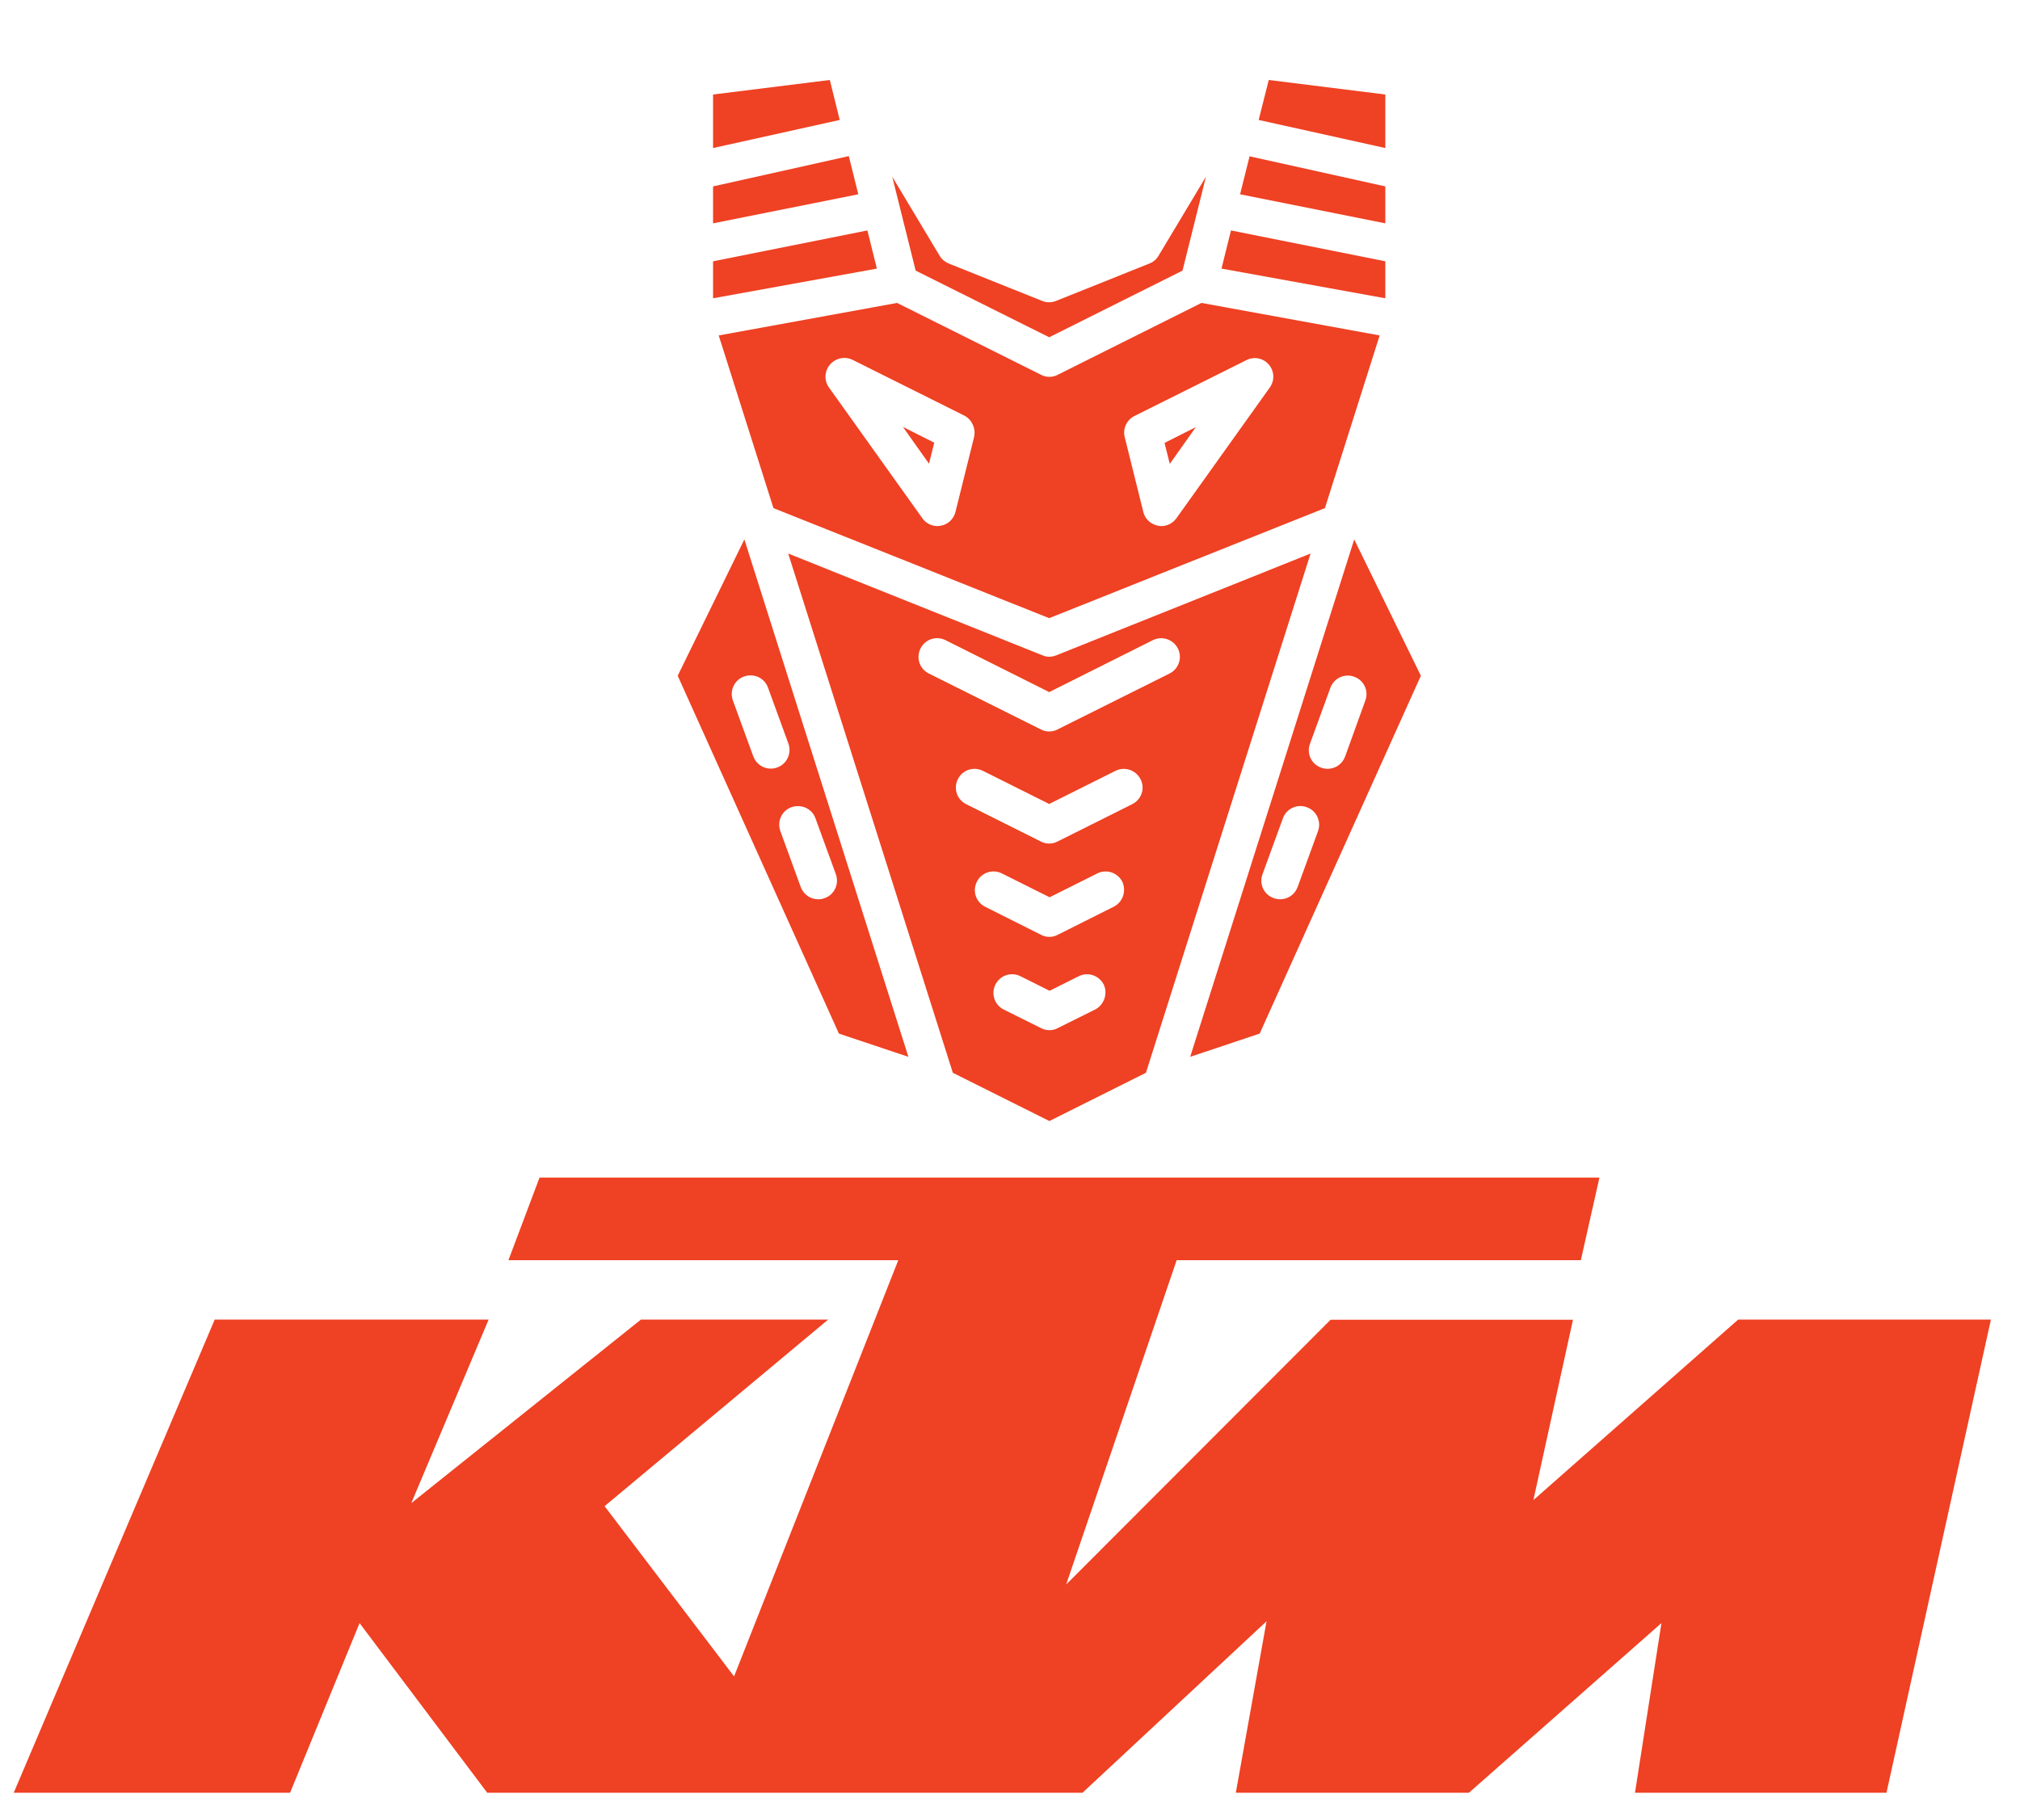 <?xml version="1.0" encoding="utf-8"?>
<!-- Generator: Adobe Illustrator 25.1.0, SVG Export Plug-In . SVG Version: 6.00 Build 0)  -->
<svg version="1.1" id="Layer_1" xmlns="http://www.w3.org/2000/svg" xmlns:xlink="http://www.w3.org/1999/xlink" x="0px" y="0px"
	 viewBox="0 0 100 90.13" style="enable-background:new 0 0 100 90.13;" xml:space="preserve">
<style type="text/css">
	.st0{fill:#EF4123;}
	.st1{display:none;}
	.st2{display:inline;fill-rule:evenodd;clip-rule:evenodd;fill:#104E9A;}
	.st3{display:inline;fill-rule:evenodd;clip-rule:evenodd;fill:#0F4D9A;}
	.st4{display:inline;}
	.st5{fill:#EA2B2D;}
	.st6{display:inline;fill:#EA2B2D;}
	.st7{display:inline;fill:#EA292F;}
	.st8{display:inline;fill:#EF4023;}
</style>
<path class="st0" d="M0.68,88.77h13.68l3.44-8.4l6.32,8.4h29.47l9.11-8.49l-1.52,8.49h11.54l9.53-8.4l-1.31,8.4h12.45l5.17-23.43
	H86.05l-10.14,8.94l1.96-8.93h-12L52.78,78.46l5.47-16.06h20.01l0.92-4.09H26.71l-1.54,4.09h19.3l-8.13,20.61l-6.41-8.43L41,65.34
	h-9.27l-11.37,9.09l3.83-9.09H10.63L0.68,88.77z"/>
<g class="st1">
	<polygon class="st2" points="89.36,68.66 15.22,68.66 15.22,66.69 89.36,66.69 89.36,68.66 	"/>
	<polygon class="st2" points="70.2,71.99 70.2,69.48 62.39,69.48 62.39,79.71 70.2,79.71 70.2,77.14 65.44,77.14 65.44,75.23 
		70.2,75.23 70.2,72.66 65.44,72.66 65.44,71.99 70.2,71.99 	"/>
	<path class="st2" d="M45.78,72.66v-0.67h2.88v0.67H45.78L45.78,72.66z M42.73,69.48v10.23h3.05v-4.48h2.88v4.48h3.05V69.48H42.73
		L42.73,69.48z"/>
	<polygon class="st2" points="20.8,69.48 20.8,72.66 18.47,72.66 18.47,69.48 15.22,69.48 15.22,88.92 18.47,85.5 18.47,75.23 
		20.8,75.23 20.8,83 21.62,82.12 23.85,79.73 23.85,69.48 20.8,69.48 	"/>
	<path class="st2" d="M41.91,71.99v-2.5h-8.36v5.75h5.31v1.5c0,0.22-0.18,0.4-0.43,0.4h-4.87v2.57h7.41c0.51,0,0.92-0.38,0.94-0.86
		l0,0v-6.19H36.6v-0.67H41.91L41.91,71.99z"/>
	<path class="st2" d="M89.36,71.99v-2.5h-8.53l0,7.42c0,1.51,1.02,2.64,1.02,2.64l7.52,9.37V72.66H86.1v7.46l-1.82-2.41
		c0,0-0.42-0.47-0.42-1.12c0-0.01,0-4.61,0-4.61H89.36L89.36,71.99z"/>
	<path class="st2" d="M76.95,71.99v0.04l-0.01,0.27c0,0.19-0.18,0.35-0.43,0.36h-2.44v-0.67H76.95L76.95,71.99z M81.09,79.71
		l-3.35-4.48h1.41v0c0.48,0,0.85-0.43,0.85-0.89v-4.85h-8.98v10.23h3.05v-4.24l3.13,4.24H81.09L81.09,79.71z"/>
	<path class="st2" d="M55.58,75.23h2.93v1.52l0-0.01c-0.01,0.2-0.13,0.36-0.35,0.39h-2.58V75.23L55.58,75.23z M58.52,71.99
		l-0.62,0.67h-2.32v-0.67H58.52L58.52,71.99z M61.57,74.65c0-0.49-0.42-0.89-0.95-0.89h-0.11l1.06-1.14v-3.13h-9.04v10.23l8.1,0
		c0.51,0,0.93-0.38,0.94-0.86h0L61.57,74.65L61.57,74.65z"/>
	<path class="st2" d="M29.69,69.48l0,7.24c0,0.23-0.18,0.42-0.44,0.42h-1.08c-0.26,0-0.44-0.19-0.44-0.42v-7.24h-3.05v9.33
		c0,0.49,0.42,0.89,0.95,0.89h6.17c0.52,0,0.95-0.4,0.95-0.89v-9.33H29.69L29.69,69.48z"/>
</g>
<g class="st1">
	<path class="st3" d="M33.4,54.67h-2.11v5.09c0,1.44-0.58,2.17-1.76,2.17c-0.46,0-0.8-0.18-1.04-0.42c-0.3-0.3-0.45-0.81-0.45-1.54
		v-5.29h-2.09v5.47c0,1.2,0.27,2.06,0.84,2.63c0.54,0.54,1.2,0.81,2.3,0.81c0.76,0,1.7-0.52,2.24-1.2v0.97h2.08V54.67L33.4,54.67z"
		/>
	<path class="st3" d="M66.15,57.01c0-0.65-0.22-1.19-0.64-1.62c-0.6-0.6-1.46-0.95-2.7-0.95c-1.24,0.01-3.34,0.26-3.58,2.62h2.1
		c-0.03-1.1,1.37-1.01,1.37-1.01c0.45,0,0.85,0.14,1.15,0.38c0.18,0.15,0.31,0.37,0.32,0.73c0.02,0.59-0.26,0.87-2.23,1.06
		c-1.52,0.15-3.33,0.56-3.33,2.74c0,0.7,0.24,1.3,0.69,1.75c0.54,0.54,1.37,0.84,2.31,0.84c1.25,0,1.98-0.31,2.62-1.04l0.1,0.81
		h2.02v-0.33c-0.26-0.21-0.2-1.07-0.2-1.07V57.01L66.15,57.01z M60.7,60.92c-0.06-0.65,0.32-1.12,1.32-1.29
		c0.26-0.05,0.53-0.08,0.78-0.11c0.39-0.06,0.86-0.17,1.26-0.44v1.33c0,1.08-1.07,1.48-1.85,1.47
		C61.43,61.85,60.75,61.57,60.7,60.92L60.7,60.92z"/>
	<path class="st3" d="M50.52,65.7l0-11.02l-2-0.01v1.09c-0.54-0.74-1.29-1.32-2.4-1.32c-2.5,0-3.96,1.77-3.96,4.62
		c0,1.45,0.46,2.74,1.26,3.55c0.65,0.65,1.38,0.98,2.38,0.98c1.14,0,1.97-0.52,2.6-1.3v3.42L50.52,65.7L50.52,65.7z M46.38,61.87
		c-0.59,0-0.98-0.19-1.35-0.56c-0.5-0.5-0.77-1.32-0.77-2.3c0-0.94,0.3-1.78,0.83-2.3c0.38-0.38,0.75-0.57,1.29-0.57
		c1.23,0,1.87,0.79,2.06,2.21c0.03,0.22,0.04,1,0.03,1.15C48.33,61.02,47.67,61.87,46.38,61.87L46.38,61.87z"/>
	<polygon class="st3" points="15.39,63.35 17.67,63.35 17.67,58.2 22.46,58.2 22.46,63.35 24.74,63.35 24.74,51.78 22.46,51.78 
		22.46,56.2 17.67,56.2 17.67,51.78 15.39,51.78 15.39,63.35 	"/>
	<path class="st3" d="M38.07,61.91c-0.9,0.02-1.6-0.37-1.73-1.15h-2.12c0.1,2.19,2.3,2.85,3.82,2.82c1.52-0.03,2.21-0.39,2.89-1.07
		c0.48-0.48,0.72-1.08,0.72-1.79c0-1.69-1.28-2.25-2.74-2.59c0,0-0.46-0.11-0.46-0.11c-1.14-0.22-2.07-0.45-2.02-1.11
		c0.05-0.66,0.77-0.8,1.32-0.82c0.56-0.02,1.02,0.07,1.35,0.74h2.18c-0.22-1.68-1.76-2.41-3.4-2.39c-1.61,0.02-3.53,0.66-3.53,2.53
		c0,1.76,1.22,2.29,2.68,2.61c0.2,0.04,0.4,0.09,0.59,0.13c1.09,0.23,1.91,0.45,1.93,1.17C39.58,61.6,38.97,61.88,38.07,61.91
		L38.07,61.91z"/>
	<polygon class="st3" points="59.16,54.67 56.98,54.67 55.12,61.35 53.19,54.67 50.92,54.67 53.93,63.35 56.18,63.35 59.16,54.67 	
		"/>
	<path class="st3" d="M69.42,59.21c0-0.94,0.06-1.65,0.49-2.21c0.33-0.42,0.91-0.84,1.49-0.82c0.58,0.02,0.91,0.13,0.91,0.13v-1.87
		c0,0-0.56-0.13-1.17-0.04c-0.68,0.1-1.5,0.88-1.85,1.8v-1.52h-1.98v8.68h2.11V59.21L69.42,59.21z"/>
	<path class="st3" d="M80.54,57.42c0-0.91-0.26-1.63-0.78-2.15c-0.54-0.54-1.3-0.82-2.29-0.82c-1.03,0-1.8,0.55-2.43,1.53v-1.3
		h-1.98v8.68h2.09v-5.12c0-0.63,0.13-1.2,0.52-1.59c0.35-0.35,0.84-0.54,1.44-0.53c0.97,0.02,1.29,0.57,1.33,1.81v5.42h2.09V57.42
		L80.54,57.42z"/>
	<path class="st3" d="M88.75,57.02c0-0.65-0.22-1.2-0.64-1.62c-0.6-0.6-1.6-0.95-2.85-0.95c-1.24,0.01-3.34,0.26-3.58,2.62h2.1
		c-0.03-1.1,1.37-1,1.37-1c0.45,0,1,0.14,1.3,0.38c0.18,0.15,0.3,0.37,0.32,0.74c0.02,0.59-0.26,0.87-2.23,1.06
		c-1.52,0.15-3.33,0.56-3.33,2.74c0,0.7,0.24,1.3,0.69,1.75c0.54,0.55,1.37,0.85,2.31,0.85c1.25,0,1.98-0.32,2.63-1.04l0.1,0.81
		h2.02v-0.32c-0.26-0.21-0.2-1.07-0.2-1.07V57.02L88.75,57.02z M83.3,60.92c-0.06-0.65,0.32-1.12,1.32-1.29
		c0.26-0.05,0.53-0.07,0.79-0.11c0.39-0.06,0.86-0.17,1.26-0.44v1.33c0,1.08-1.07,1.48-1.85,1.47
		C84.03,61.86,83.35,61.57,83.3,60.92L83.3,60.92z"/>
</g>
<g class="st1">
	<g class="st4">
		<path class="st5" d="M18.64,79.19c0,0,0.83-3.06-2.91-3.06H9.06c0,0-4.07-0.13-5.09,2.64c-1.02,2.77-1.85,6.1-1.85,6.1
			s-0.73,3.38,2.45,3.38h8.1c0,0,3.27,0.03,4.38-2.88l1.29-4.08h-8.18l-0.73,2.48h4.34c0,0-0.19,1.52-1.81,1.52H7.6
			c0,0-1.84,0.03-1.45-1.72l0.89-3.08c0,0,0.39-1.3,1.99-1.3H18.64z"/>
	</g>
	<path class="st6" d="M30.41,76.13h-4.46l-9.88,12.12h4.15l1.64-2.11h7.21l0.57,2.11h4.09L30.41,76.13z M24.01,83.34l3.29-4.15
		l1.06,4.15H24.01z"/>
	<g class="st4">
		<path class="st5" d="M50.41,78.77c0,0,0.47-2.64-2.4-2.64c-2.86,0-7.61,0-7.61,0s-3.57-0.1-4.25,2.64
			c-0.59,2.42-0.46,1.82-0.61,2.5c-0.15,0.67,0.05,2.08,1.95,2.08h6.37c0,0,1.95-0.06,1.82,1.02c-0.15,1.21-1.33,1.2-1.88,1.2H34.2
			c0,0-0.58,2.68,2.46,2.68h8.41c0,0,2.87,0.09,3.67-2.11c0.79-2.17,0.82-2.66,0.82-2.66s0.73-2.7-2.19-2.73
			c-2.92-0.03-6.72-0.03-6.72-0.03s-1.25-0.01-1.11-0.99c0.14-1.01,1.02-0.96,1.14-0.96H50.41z"/>
		<path class="st5" d="M66.9,79.19c0,0,0.84-3.06-2.91-3.06h-6.67c0,0-4.07-0.13-5.09,2.64c-1.03,2.77-1.85,6.1-1.85,6.1
			s-0.73,3.38,2.46,3.38h8.1c0,0,3.27,0.03,4.38-2.88l1.28-4.08h-8.18l-0.74,2.48h4.34c0,0-0.19,1.52-1.81,1.52h-4.36
			c0,0-1.84,0.03-1.45-1.72l0.89-3.08c0,0,0.4-1.3,1.99-1.3H66.9z"/>
	</g>
	<path class="st6" d="M78.68,76.13h-4.47l-9.88,12.12h4.15l1.65-2.11h7.21l0.57,2.11h4.08L78.68,76.13z M72.27,83.34l3.29-4.15
		l1.06,4.15H72.27z"/>
	<path class="st6" d="M98.67,78.77c0,0,0.47-2.64-2.4-2.64c-2.86,0-7.61,0-7.61,0s-3.58-0.1-4.26,2.64
		c-0.59,2.42-0.47,1.82-0.62,2.5c-0.14,0.67,0.05,2.08,1.95,2.08h6.37c0,0,1.94-0.06,1.81,1.02c-0.14,1.21-1.33,1.2-1.87,1.2h-9.59
		c0,0-0.57,2.68,2.46,2.68h8.41c0,0,2.88,0.09,3.67-2.11c0.78-2.17,0.82-2.66,0.82-2.66s0.72-2.7-2.2-2.73
		c-2.92-0.03-6.71-0.03-6.71-0.03s-1.25-0.01-1.11-0.99c0.14-1.01,1.03-0.96,1.14-0.96H98.67z"/>
</g>
<g class="st1">
	<path class="st7" d="M86.86,26.78c0,0,3.33-12.32-11.66-12.32h-26.7c0,0-16.28-0.5-20.38,10.63c-4.1,11.14-7.42,24.48-7.42,24.48
		s-2.92,13.56,9.83,13.56h32.43c0,0,13.09,0.12,17.51-11.54l5.15-16.41H52.87l-2.92,9.96h17.38c0,0-0.77,6.12-7.23,6.12H42.64
		c0,0-7.35,0.12-5.8-6.9L40.43,32c0,0,1.58-5.21,7.94-5.21H86.86z"/>
	<path class="st7" d="M42.48,31.03c0.98-0.4,2.09-0.43,3.51-0.43h37.68c0,0,0.39-0.82,0.32-2.68H49.4
		C45.1,27.92,43.8,29.47,42.48,31.03"/>
	<path class="st7" d="M61.3,64.56c0,0-19.31,0.01-32.06,0.01c-11.3,0-10.65-11.35-10.19-14.36c0,0,2.51-12.5,7.09-24.18
		c0.56-1.42,1.26-2.69,2.13-3.77c-2.52,1.57-3.75,4.05-4.93,7.25c-4.11,11.13-7.01,24.03-7.01,24.03s-3.5,13.74,9.24,13.74
		c12.75,0,32.15,0.01,32.15,0.01s8.93,0.4,14.54-5.21C66.82,64.8,61.3,64.56,61.3,64.56"/>
	<path class="st7" d="M65.37,46.32l-17.01-0.01L50.44,39H48.4l-3.06,9.96h17.39c0,0-0.06-0.24-0.58,1.07
		C65,48.56,65.37,46.32,65.37,46.32"/>
</g>
<g class="st1">
	<path class="st8" d="M50.6,45.96c-0.13,0.04-0.25,0.1-0.36,0.19c-0.6,0.5-1.94,1.09-4.94,1.09c-4.47,0-10.33-1.27-14.61-2.19
		c-2.49-0.54-4.29-0.93-5.17-0.93c-0.2,0-0.36,0.03-0.51,0.07c4.8,1.31,16.52,7.35,19.17,8.73L50.6,45.96z"/>
	<path class="st8" d="M1.49,73.27c-0.02,0.06-0.03,0.13-0.03,0.2c0,0.19,0.01,0.38,0.03,0.58c0.02,0.3,0.27,0.52,0.56,0.52
		c0.01,0,0.02,0,0.04,0c0.01,0,0.02,0,0.02-0.01c0.02,0.19,0.04,0.38,0.07,0.56c-0.01,0-0.01,0-0.02,0c-0.3,0.06-0.5,0.35-0.44,0.65
		c0.04,0.19,0.08,0.38,0.12,0.57c0.06,0.26,0.29,0.43,0.54,0.43c0.04,0,0.09-0.01,0.13-0.02c0.01,0,0.01-0.01,0.02-0.01
		c0.05,0.18,0.1,0.36,0.16,0.54c-0.01,0-0.02,0-0.02,0c-0.29,0.11-0.44,0.43-0.33,0.72c0.07,0.18,0.14,0.36,0.21,0.54
		c0.09,0.21,0.3,0.34,0.51,0.34c0.07,0,0.15-0.02,0.22-0.04c0.01,0,0.01-0.01,0.02-0.01c0.08,0.17,0.16,0.34,0.25,0.5
		c-0.01,0-0.02,0-0.02,0.01c-0.27,0.15-0.36,0.5-0.21,0.76c0.1,0.17,0.2,0.34,0.3,0.5c0.11,0.17,0.29,0.26,0.47,0.26
		c0.1,0,0.2-0.03,0.3-0.09c0.01,0,0.01-0.01,0.02-0.02c0.11,0.16,0.21,0.31,0.33,0.46c-0.01,0-0.01,0.01-0.02,0.01
		c-0.24,0.19-0.28,0.54-0.08,0.79c0.12,0.15,0.25,0.3,0.38,0.44c0.11,0.13,0.26,0.19,0.42,0.19c0.13,0,0.26-0.04,0.37-0.14
		c0.01-0.01,0.01-0.02,0.02-0.02c0.13,0.14,0.26,0.27,0.4,0.4C6.2,82.9,6.19,82.9,6.18,82.91C5.98,83.14,6,83.49,6.23,83.69
		c0.14,0.13,0.29,0.26,0.44,0.38c0.11,0.08,0.23,0.12,0.35,0.12c0.16,0,0.32-0.07,0.43-0.2c0.01-0.01,0.01-0.01,0.01-0.02
		c0.15,0.12,0.3,0.22,0.46,0.33c0,0.01-0.01,0.01-0.02,0.02c-0.17,0.26-0.08,0.61,0.17,0.77c0.16,0.1,0.33,0.2,0.5,0.3
		c0.09,0.05,0.18,0.07,0.28,0.07c0.19,0,0.38-0.1,0.48-0.28c0-0.01,0-0.02,0.01-0.02c0.17,0.09,0.34,0.17,0.51,0.25
		c-0.01,0.01-0.01,0.01-0.02,0.02c-0.12,0.28,0.02,0.61,0.3,0.73c0.18,0.07,0.36,0.15,0.54,0.21c0.07,0.02,0.13,0.03,0.2,0.03
		c0.23,0,0.44-0.14,0.52-0.36c0-0.01,0-0.02,0-0.02c0.18,0.06,0.36,0.11,0.54,0.17c0,0.01-0.01,0.01-0.01,0.02
		c-0.07,0.3,0.12,0.6,0.41,0.67c0.19,0.05,0.38,0.09,0.57,0.12c0.04,0.01,0.07,0.01,0.11,0.01c0.26,0,0.5-0.19,0.55-0.45
		c0-0.01,0-0.01,0-0.02c0.18,0.03,0.37,0.05,0.56,0.07c0,0.01,0,0.01,0,0.02c-0.02,0.31,0.21,0.57,0.52,0.6
		c0.19,0.01,0.38,0.02,0.58,0.03c0.01,0,0.01,0,0.02,0c0.3,0,0.55-0.24,0.56-0.54c0-0.01,0-0.01,0-0.02c0.19,0,0.38-0.01,0.56-0.02
		c0,0.01-0.01,0.01,0,0.02c0.03,0.29,0.27,0.51,0.56,0.51c0.02,0,0.04,0,0.05,0c0.19-0.02,0.38-0.04,0.58-0.07
		c0.3-0.04,0.52-0.32,0.48-0.63c0-0.01-0.01-0.01-0.01-0.02c0.19-0.03,0.37-0.07,0.55-0.11c0,0.01,0,0.01,0,0.02
		c0.06,0.25,0.29,0.42,0.54,0.42c0.05,0,0.09-0.01,0.14-0.02c0.19-0.05,0.37-0.1,0.56-0.16c0.3-0.09,0.46-0.4,0.37-0.7
		c0-0.01-0.01-0.01-0.01-0.02c0.18-0.06,0.36-0.13,0.53-0.2c0,0.01,0,0.01,0.01,0.02c0.09,0.21,0.3,0.33,0.51,0.33
		c0.08,0,0.15-0.01,0.22-0.05c0.18-0.08,0.36-0.16,0.53-0.25c0.27-0.14,0.39-0.47,0.25-0.75c0-0.01-0.01-0.01-0.02-0.02
		c0.17-0.09,0.33-0.19,0.49-0.28c0,0.01,0,0.01,0.01,0.02c0.11,0.16,0.29,0.25,0.47,0.25c0.1,0,0.21-0.03,0.3-0.09
		c0.16-0.11,0.32-0.22,0.48-0.33c0.25-0.18,0.3-0.53,0.13-0.78c-0.01-0.01-0.02-0.01-0.02-0.02c0.15-0.12,0.29-0.24,0.44-0.36
		c0.01,0.01,0.01,0.02,0.01,0.02c0.11,0.12,0.26,0.18,0.41,0.18c0.14,0,0.27-0.05,0.38-0.15c0.14-0.13,0.28-0.26,0.42-0.4
		c0.22-0.22,0.21-0.57,0-0.79c-0.01-0.01-0.01-0.01-0.02-0.02c0.13-0.14,0.25-0.28,0.37-0.42c0.01,0.01,0.01,0.01,0.02,0.02
		c0.1,0.08,0.22,0.12,0.34,0.12c0.17,0,0.33-0.07,0.44-0.21c0.12-0.15,0.23-0.31,0.35-0.47c0.18-0.25,0.12-0.6-0.13-0.78
		c0-0.01-0.02-0.01-0.02-0.01c0.1-0.16,0.2-0.32,0.3-0.48c0.01,0,0.01,0.01,0.02,0.02c0.08,0.05,0.18,0.07,0.27,0.07
		c0.2,0,0.39-0.11,0.49-0.29c0.09-0.17,0.18-0.34,0.27-0.52c0.14-0.28,0.02-0.61-0.25-0.75c-0.01,0-0.02,0-0.02-0.01
		c0.08-0.18,0.15-0.35,0.22-0.52c0.01,0,0.01,0.01,0.02,0.01c0.06,0.02,0.12,0.03,0.18,0.03c0.23,0,0.45-0.15,0.53-0.38
		c0.06-0.18,0.12-0.37,0.18-0.56c0.09-0.3-0.08-0.61-0.37-0.69c-0.01,0-0.01,0-0.02,0c0.05-0.18,0.09-0.37,0.13-0.55
		c0.01,0,0.01,0.01,0.02,0.01c0.03,0.01,0.06,0.01,0.1,0.01c0.27,0,0.5-0.19,0.55-0.47c0.03-0.19,0.06-0.38,0.08-0.58
		c0.02-0.15-0.03-0.28-0.1-0.39l4.7-1.38v0.4c0,0.92,0.74,1.66,1.66,1.66h1.66c0.92,0,1.66-0.74,1.66-1.66v-1.86l0.21-0.06
		c0.85,0.68,1.93,1.1,3.11,1.1c0.23,0,0.45-0.02,0.67-0.05l0.9,0.6c0.27,0.18,0.59,0.28,0.92,0.28h0.28v0.28h-1.94
		c-0.31,0-0.55,0.25-0.55,0.55c0,0.3,0.25,0.55,0.55,0.55h15.75c3.57,0,5.36-2.62,5.43-2.73c0.17-0.25,0.1-0.6-0.15-0.77
		c-0.25-0.17-0.6-0.1-0.77,0.15c-0.07,0.1-1.56,2.24-4.51,2.24h-1.1v-2.76h0.65c0.4,0.16,0.83,0.25,1.29,0.25
		c1.96,0,3.56-1.6,3.56-3.56c0-1.59-1.05-2.94-2.49-3.39v-1.17c1.86-0.5,2.93-2.28,3.4-3.66l0.69,0.12
		c0.39,0.07,0.78-0.09,1.02-0.39l0.06-0.07l-0.16,1.03c-0.04,0.28,0.13,0.55,0.4,0.62c0.05,0.01,0.1,0.02,0.14,0.02
		c0.22,0,0.43-0.13,0.51-0.35c1.01-2.59,2.71-6.43,4.12-8.68l0.37,0.71c0.64,2.6,0.51,4.43,0.37,6.36
		c-0.14,1.91-0.27,3.88,0.31,6.66c-0.04,0.06-0.08,0.13-0.12,0.19c-0.01,0-0.01-0.01-0.02-0.02c-0.26-0.16-0.61-0.07-0.76,0.2
		c-0.1,0.17-0.19,0.34-0.29,0.51c-0.14,0.27-0.04,0.61,0.23,0.76c0.01,0,0.01,0,0.02,0.01c-0.08,0.17-0.16,0.34-0.23,0.51
		c-0.01,0-0.01-0.01-0.02-0.01c-0.29-0.11-0.61,0.03-0.72,0.32c-0.07,0.18-0.14,0.36-0.2,0.55c-0.1,0.29,0.06,0.61,0.35,0.71
		c0.01,0,0.01,0,0.02,0c-0.05,0.18-0.11,0.36-0.15,0.55c-0.01,0-0.01-0.01-0.02-0.01c-0.3-0.06-0.6,0.13-0.66,0.44
		c-0.04,0.19-0.07,0.38-0.11,0.57c-0.05,0.31,0.16,0.59,0.46,0.64c0.01,0,0.02,0,0.02,0c-0.02,0.18-0.04,0.37-0.06,0.56
		c-0.01,0-0.01,0-0.02,0c-0.3-0.01-0.57,0.23-0.58,0.53c-0.01,0.19-0.01,0.39-0.01,0.58c0,0.07,0.01,0.14,0.04,0.2
		c-0.02,0.06-0.03,0.13-0.03,0.2c0.01,0.19,0.01,0.38,0.03,0.58c0.02,0.3,0.26,0.52,0.56,0.52c0.01,0,0.03,0,0.04,0
		c0.01,0,0.01-0.01,0.02-0.01c0.02,0.19,0.04,0.38,0.07,0.56c-0.01,0-0.01,0-0.02,0c-0.3,0.06-0.5,0.35-0.44,0.65
		c0.04,0.19,0.08,0.38,0.12,0.57c0.06,0.26,0.29,0.43,0.54,0.43c0.04,0,0.09-0.01,0.13-0.02c0.01,0,0.01-0.01,0.02-0.01
		c0.05,0.18,0.11,0.36,0.16,0.54c-0.01,0-0.01,0-0.02,0c-0.29,0.11-0.44,0.43-0.33,0.72c0.07,0.18,0.14,0.36,0.21,0.54
		c0.09,0.21,0.3,0.34,0.52,0.34c0.07,0,0.14-0.01,0.22-0.04c0.01,0,0.01-0.01,0.02-0.01c0.08,0.17,0.17,0.34,0.25,0.5
		c-0.01,0-0.01,0-0.02,0.01c-0.27,0.15-0.36,0.49-0.21,0.76c0.1,0.17,0.2,0.34,0.3,0.5c0.11,0.17,0.29,0.26,0.47,0.26
		c0.1,0,0.2-0.03,0.3-0.08c0.01-0.01,0.01-0.01,0.02-0.02c0.11,0.16,0.22,0.31,0.33,0.46c-0.01,0-0.01,0.01-0.02,0.01
		c-0.24,0.19-0.28,0.54-0.08,0.79c0.12,0.15,0.25,0.3,0.38,0.44c0.11,0.13,0.26,0.19,0.42,0.19c0.13,0,0.26-0.05,0.37-0.14
		c0.01-0.01,0.01-0.02,0.02-0.02c0.13,0.14,0.26,0.27,0.4,0.4c-0.01,0.01-0.02,0.01-0.02,0.02c-0.2,0.23-0.18,0.58,0.05,0.78
		c0.15,0.13,0.29,0.26,0.44,0.38c0.1,0.08,0.23,0.13,0.35,0.13c0.16,0,0.32-0.07,0.43-0.21c0.01-0.01,0.01-0.02,0.01-0.02
		c0.15,0.12,0.3,0.22,0.46,0.33c-0.01,0.01-0.01,0.01-0.02,0.02c-0.17,0.26-0.09,0.61,0.17,0.77c0.16,0.1,0.33,0.2,0.5,0.3
		c0.09,0.05,0.18,0.08,0.28,0.08c0.19,0,0.38-0.1,0.48-0.28c0-0.01,0-0.02,0.01-0.02c0.17,0.09,0.34,0.17,0.51,0.25
		c0,0.01-0.01,0.01-0.02,0.02c-0.12,0.28,0.02,0.61,0.3,0.73c0.18,0.07,0.36,0.15,0.54,0.21c0.06,0.02,0.13,0.04,0.2,0.04
		c0.23,0,0.44-0.14,0.52-0.36c0-0.01,0-0.02,0-0.02c0.18,0.06,0.36,0.11,0.54,0.17c0,0.01-0.01,0.01-0.01,0.02
		c-0.07,0.3,0.11,0.6,0.41,0.67c0.19,0.04,0.38,0.08,0.57,0.12c0.04,0.01,0.07,0.01,0.11,0.01c0.26,0,0.5-0.19,0.55-0.45
		c0-0.01,0-0.01,0-0.02c0.18,0.03,0.37,0.05,0.56,0.07c0,0.01,0,0.01,0,0.02c-0.02,0.31,0.21,0.57,0.52,0.6
		c0.19,0.01,0.39,0.02,0.58,0.03c0.01,0,0.01,0,0.02,0c0.3,0,0.55-0.24,0.56-0.54c0-0.01,0-0.01,0-0.02c0.19,0,0.38-0.01,0.56-0.02
		c0,0.01,0,0.01,0,0.02c0.03,0.29,0.27,0.51,0.56,0.51c0.02,0,0.04,0,0.05,0c0.19-0.02,0.38-0.04,0.58-0.07
		c0.31-0.04,0.52-0.32,0.48-0.63c0-0.01-0.01-0.01-0.01-0.02c0.19-0.03,0.37-0.07,0.55-0.11c0,0.01,0,0.01,0,0.02
		c0.07,0.25,0.29,0.42,0.54,0.42c0.05,0,0.09-0.01,0.14-0.02c0.19-0.05,0.37-0.1,0.56-0.16c0.3-0.09,0.46-0.4,0.37-0.7
		c0-0.01-0.01-0.01-0.01-0.02c0.18-0.06,0.35-0.13,0.53-0.2c0,0.01,0,0.01,0,0.02c0.09,0.21,0.3,0.33,0.51,0.33
		c0.08,0,0.15-0.01,0.23-0.05c0.18-0.08,0.35-0.16,0.53-0.25c0.28-0.14,0.39-0.47,0.25-0.75c0-0.01-0.01-0.01-0.01-0.02
		c0.17-0.09,0.33-0.19,0.49-0.28c0,0.01,0.01,0.02,0.01,0.02c0.11,0.16,0.28,0.25,0.47,0.25c0.1,0,0.21-0.03,0.3-0.09
		c0.16-0.11,0.32-0.22,0.48-0.33c0.25-0.18,0.31-0.53,0.13-0.78c-0.01-0.01-0.02-0.01-0.02-0.02c0.15-0.11,0.29-0.23,0.44-0.36
		c0.01,0.01,0.01,0.01,0.01,0.02c0.11,0.12,0.26,0.18,0.41,0.18c0.14,0,0.27-0.05,0.38-0.15c0.14-0.13,0.28-0.27,0.42-0.4
		c0.22-0.22,0.22-0.57,0-0.79c-0.01-0.01-0.02-0.01-0.02-0.01c0.13-0.14,0.25-0.28,0.37-0.42c0.01,0.01,0.01,0.01,0.02,0.02
		c0.1,0.08,0.22,0.12,0.34,0.12c0.17,0,0.33-0.07,0.44-0.21c0.12-0.15,0.24-0.31,0.35-0.47c0.18-0.25,0.12-0.6-0.13-0.78
		c-0.01-0.01-0.02-0.01-0.02-0.01c0.1-0.16,0.2-0.32,0.3-0.48c0.01,0,0.01,0.01,0.02,0.01c0.09,0.05,0.18,0.07,0.27,0.07
		c0.2,0,0.39-0.11,0.49-0.29c0.09-0.17,0.18-0.34,0.27-0.52c0.14-0.28,0.02-0.61-0.25-0.75c-0.01,0-0.01,0-0.02-0.01
		c0.08-0.17,0.15-0.35,0.22-0.52c0.01,0,0.01,0.01,0.02,0.01c0.06,0.02,0.12,0.03,0.18,0.03c0.23,0,0.45-0.15,0.53-0.38
		c0.06-0.18,0.12-0.37,0.18-0.56c0.09-0.3-0.08-0.61-0.37-0.69c-0.01,0-0.01,0-0.02,0c0.05-0.18,0.09-0.37,0.13-0.55
		c0.01,0,0.01,0.01,0.02,0.01c0.03,0.01,0.06,0.01,0.09,0.01c0.27,0,0.5-0.19,0.55-0.46c0.03-0.19,0.06-0.38,0.09-0.58
		c0.04-0.3-0.18-0.59-0.48-0.62c-0.01,0-0.01,0-0.02,0c0.02-0.19,0.03-0.37,0.04-0.56c0,0,0.01,0,0.01,0s0.01,0,0.01,0
		c0.3,0,0.55-0.24,0.56-0.55v-0.1c0-0.17,0-0.33,0-0.49c-0.01-0.31-0.27-0.56-0.58-0.54c-0.01,0-0.01,0.01-0.02,0.01
		c-0.02-0.19-0.03-0.38-0.05-0.56c0.01,0,0.01,0,0.02,0c0.3-0.05,0.51-0.34,0.46-0.64c-0.03-0.19-0.06-0.38-0.1-0.57
		c-0.06-0.3-0.35-0.5-0.66-0.44c-0.01,0-0.01,0.01-0.02,0.01c-0.05-0.18-0.09-0.37-0.14-0.54c0.01,0,0.02,0,0.02,0
		c0.29-0.1,0.45-0.41,0.35-0.71c-0.06-0.18-0.13-0.36-0.2-0.55c-0.11-0.29-0.43-0.43-0.72-0.32c-0.01,0-0.01,0.01-0.02,0.01
		c-0.07-0.17-0.15-0.35-0.23-0.51c0.01,0,0.01,0,0.02-0.01c0.27-0.14,0.38-0.48,0.23-0.75c-0.09-0.17-0.19-0.34-0.28-0.51
		c-0.15-0.27-0.5-0.36-0.76-0.2c-0.01,0.01-0.01,0.01-0.02,0.02c-0.1-0.16-0.21-0.31-0.31-0.47c0.01,0,0.01-0.01,0.02-0.01
		c0.25-0.19,0.29-0.54,0.11-0.78c-0.12-0.16-0.24-0.31-0.36-0.46c-0.2-0.24-0.55-0.27-0.78-0.08c-0.01,0.01-0.01,0.02-0.02,0.02
		c-0.13-0.14-0.26-0.28-0.39-0.41c0.01-0.01,0.01-0.01,0.02-0.02c0.21-0.22,0.2-0.58-0.02-0.79c-0.14-0.13-0.28-0.26-0.43-0.39
		c-0.23-0.2-0.58-0.18-0.79,0.05c-0.01,0.01-0.01,0.02-0.01,0.02c-0.14-0.12-0.29-0.23-0.44-0.35c0.01-0.01,0.01-0.01,0.02-0.02
		c0.17-0.26,0.11-0.6-0.15-0.77c-0.16-0.11-0.32-0.21-0.49-0.32c-0.26-0.16-0.61-0.08-0.77,0.18c0,0.01,0,0.01-0.01,0.02
		c-0.16-0.09-0.33-0.18-0.5-0.27c0-0.01,0.01-0.01,0.02-0.02c0.13-0.28,0.01-0.61-0.27-0.74c-0.18-0.08-0.35-0.16-0.53-0.23
		c-0.28-0.12-0.61,0.02-0.73,0.3c0,0.01,0,0.01,0,0.02c-0.18-0.07-0.36-0.12-0.54-0.18c0-0.01,0.01-0.01,0.01-0.02
		c0.08-0.3-0.09-0.6-0.39-0.68c-0.18-0.05-0.37-0.1-0.56-0.14c-0.3-0.07-0.6,0.12-0.67,0.42c0,0.01,0,0.02,0,0.02
		c-0.19-0.03-0.37-0.07-0.56-0.1c0-0.01,0-0.01,0.01-0.02c0.03-0.31-0.19-0.58-0.5-0.61c-0.19-0.02-0.38-0.04-0.58-0.05
		c-0.32-0.01-0.57,0.21-0.59,0.52c0,0.01,0,0.02,0,0.02c-0.11,0-0.22-0.01-0.33-0.01c-0.08,0-0.16,0.01-0.24,0.01
		c0-0.01,0-0.02,0-0.02c-0.02-0.31-0.27-0.53-0.59-0.53c-0.2,0.01-0.39,0.03-0.58,0.05c-0.31,0.03-0.53,0.3-0.5,0.61
		c0,0.01,0,0.02,0.01,0.02c-0.19,0.02-0.37,0.06-0.56,0.09c0-0.01,0-0.02,0-0.02c-0.07-0.3-0.37-0.49-0.67-0.42
		c-0.19,0.04-0.38,0.09-0.56,0.14c-0.3,0.08-0.47,0.38-0.39,0.68c0,0.01,0.01,0.01,0.01,0.02c-0.18,0.06-0.36,0.12-0.53,0.18
		c0-0.01,0-0.01,0-0.02c-0.06-0.14-0.17-0.25-0.31-0.31l-2.35-4.56c-0.26-0.52-0.76-0.83-1.3-0.89l-2.34-4.47
		c1.95-1.12,5.04-2.45,8.8-2.45c3.93,0,8.77,3.19,8.81,3.22c0.25,0.17,0.59,0.1,0.76-0.15c0.17-0.25,0.11-0.59-0.13-0.76
		c-0.24-0.17-6-4.25-10.27-4.25c-4.35,0-7.42,0.74-9.46,1.54l-0.04-0.07c-0.49-1.28-0.81-2.84-1.13-4.36
		c-0.69-3.4-1.43-6.91-4.17-6.45c-0.04,0.01-0.08,0.03-0.11,0.04l-1.62-3.09c-0.07-0.12-0.16-0.23-0.27-0.32
		c0.14-0.53,0.44-1.12,1.04-1.12c0.31,0,0.55-0.25,0.55-0.55c0-0.31-0.25-0.55-0.55-0.55c-1.07,0-1.67,0.74-1.98,1.56l-1.56-1.06
		C61,30.83,60.33,30.96,60,31.44c-0.34,0.49-0.21,1.16,0.28,1.49l0.33,0.23c-0.04,0.08-0.08,0.16-0.11,0.24
		c-0.17,0.57,0.16,1.16,0.73,1.33l1.56,0.46c0.03,0.01,0.06,0.01,0.09,0.01L64,37.34c-0.1,0.04-0.19,0.11-0.26,0.2
		c-0.67,1-2.1,1-3.37,1c-1.05,0-1.96,0-2.4,0.61c-0.18,0.25-0.25,0.57-0.19,0.94h-1.03c-0.59,0-1.07,0.48-1.07,1.07
		c0,0.49,0.33,0.9,0.78,1.03c-0.65,0.28-1.3,0.68-1.91,1.14L44.7,53.98c-0.11,0.12-0.26,0.18-0.41,0.18c-0.09,0-0.18-0.02-0.26-0.06
		c-4.81-2.52-17.86-9.06-20.47-9.06c-0.24,0-0.45-0.15-0.53-0.38c-0.08-0.22,0-0.47,0.19-0.62l0.41-0.31
		C20.94,43,11.93,40.66,6.21,40.62c0,0,0,0,0,0s0,0,0,0l-0.13,0h0c0,0,0,0,0,0l0,0h0c0,0,0,0,0,0s0,0,0,0h0h0h0l0,0H6.05
		c-0.31,0-0.55,0.25-0.55,0.55s0.25,0.55,0.55,0.55c0,0,0,0,0,0c0,0,0,0,0,0l0,0c0,0,0,0,0.01,0h0c0,0,0,0,0,0c0,0,0,0,0,0
		c0,0,0,0,0,0c0,0,0,0,0,0l0.12,0c6.54,0.05,11.26,3.38,14.89,6.84l-0.58-0.14c-0.25-0.06-0.51-0.03-0.74,0.08l-1.66,0.83
		c-0.31,0.15-0.53,0.45-0.58,0.79c-0.06,0.34,0.05,0.69,0.3,0.93l1.66,1.66c0.13,0.13,0.29,0.22,0.47,0.27l5.26,1.5l0.65,1.95
		c0.06,0.17,0.16,0.33,0.29,0.45c0.1,0.09,1.03,0.92,2.53,1.39c0.07,0.02,0.15,0.05,0.23,0.07c0.2,0.72,0.36,1.77,0.26,2.19
		c-0.86,0.1-1.18,0.85-1.18,1.37c0,0.06,0.01,0.12,0.03,0.17c0.33,0.98,0.66,2.24,0.94,3.4l-1.31,0.23
		c-0.15-0.05-0.31-0.04-0.46,0.04c-0.01,0-0.01,0.01-0.02,0.02c-0.1-0.16-0.2-0.31-0.31-0.47c0.01-0.01,0.02-0.01,0.02-0.01
		c0.25-0.19,0.29-0.54,0.11-0.78c-0.12-0.16-0.24-0.31-0.36-0.46c-0.2-0.24-0.55-0.27-0.78-0.08c-0.01,0.01-0.01,0.01-0.02,0.02
		c-0.13-0.14-0.26-0.28-0.39-0.41c0.01-0.01,0.02-0.01,0.02-0.02c0.21-0.23,0.2-0.58-0.02-0.79c-0.14-0.13-0.28-0.26-0.43-0.39
		c-0.23-0.2-0.58-0.18-0.79,0.05c-0.01,0.01-0.01,0.02-0.01,0.02c-0.15-0.12-0.29-0.23-0.44-0.35c0.01-0.01,0.01-0.01,0.02-0.02
		c0.17-0.25,0.11-0.6-0.15-0.77c-0.16-0.11-0.32-0.22-0.49-0.32c-0.26-0.16-0.61-0.08-0.77,0.18c0,0.01,0,0.02-0.01,0.03
		c-0.17-0.09-0.33-0.18-0.5-0.27c0-0.01,0.01-0.01,0.01-0.02c0.13-0.28,0.01-0.61-0.27-0.74c-0.18-0.08-0.35-0.16-0.53-0.23
		c-0.28-0.12-0.61,0.02-0.73,0.3c0,0.01,0,0.01,0,0.02c-0.18-0.07-0.35-0.13-0.53-0.18c0-0.01,0.01-0.02,0.01-0.02
		c0.08-0.3-0.09-0.6-0.39-0.68c-0.19-0.05-0.37-0.1-0.56-0.14c-0.3-0.07-0.6,0.12-0.67,0.42c0,0.01,0,0.01,0,0.02
		c-0.19-0.03-0.37-0.07-0.56-0.09c0-0.01,0-0.01,0-0.02c0.03-0.31-0.19-0.58-0.5-0.61c-0.19-0.02-0.38-0.04-0.58-0.05
		c-0.32-0.01-0.57,0.21-0.59,0.52c0,0.01,0,0.01,0,0.02c-0.11,0-0.22-0.01-0.33-0.01c-0.08,0-0.16,0-0.24,0.01c0-0.01,0-0.02,0-0.02
		c-0.02-0.31-0.27-0.53-0.59-0.53c-0.19,0.01-0.39,0.03-0.58,0.05c-0.31,0.03-0.53,0.3-0.5,0.61c0,0.01,0,0.01,0.01,0.02
		c-0.19,0.03-0.37,0.06-0.56,0.09c0-0.01,0-0.02,0-0.02c-0.07-0.3-0.37-0.49-0.67-0.42c-0.19,0.04-0.38,0.09-0.56,0.14
		c-0.29,0.08-0.47,0.39-0.39,0.68c0,0.01,0.01,0.01,0.01,0.02c-0.18,0.06-0.36,0.12-0.53,0.18c0-0.01,0-0.02,0-0.02
		c-0.12-0.29-0.44-0.42-0.73-0.31c-0.18,0.07-0.36,0.15-0.53,0.23c-0.28,0.13-0.4,0.46-0.28,0.74c0,0.01,0.01,0.01,0.01,0.02
		c-0.17,0.09-0.34,0.17-0.5,0.26c0-0.01,0-0.02-0.01-0.02c-0.16-0.26-0.51-0.35-0.77-0.18c-0.16,0.1-0.33,0.2-0.49,0.31
		c-0.26,0.17-0.32,0.52-0.15,0.77c0,0.01,0.01,0.01,0.02,0.02c-0.15,0.11-0.3,0.23-0.45,0.34c-0.01-0.01-0.01-0.02-0.01-0.02
		c-0.2-0.23-0.55-0.26-0.79-0.06c-0.15,0.13-0.29,0.26-0.43,0.39c-0.23,0.21-0.24,0.56-0.02,0.79c0.01,0.01,0.01,0.01,0.02,0.02
		c-0.13,0.13-0.26,0.27-0.39,0.41c-0.01-0.01-0.01-0.02-0.02-0.02c-0.24-0.2-0.59-0.17-0.79,0.07c-0.12,0.15-0.25,0.3-0.36,0.45
		C4.21,64.65,4.25,65,4.5,65.18c0.01,0.01,0.01,0.01,0.03,0.01c-0.11,0.16-0.22,0.31-0.32,0.47c-0.01,0-0.01-0.01-0.02-0.02
		c-0.26-0.16-0.61-0.07-0.76,0.2c-0.1,0.17-0.2,0.34-0.29,0.51c-0.15,0.27-0.04,0.61,0.23,0.76c0.01,0,0.02,0.01,0.02,0.01
		c-0.08,0.17-0.16,0.34-0.23,0.51c-0.01,0-0.01-0.01-0.02-0.01c-0.29-0.11-0.61,0.03-0.72,0.32c-0.07,0.18-0.14,0.36-0.2,0.55
		c-0.1,0.29,0.06,0.61,0.35,0.71c0.01,0,0.01,0,0.02,0c-0.05,0.18-0.11,0.36-0.15,0.54c-0.01,0-0.01-0.01-0.02-0.01
		c-0.3-0.06-0.59,0.14-0.66,0.44c-0.04,0.19-0.07,0.38-0.11,0.57c-0.05,0.3,0.16,0.59,0.46,0.64c0.01,0,0.01,0,0.02,0
		c-0.02,0.19-0.04,0.37-0.06,0.56c-0.01,0-0.01,0-0.02,0c-0.32-0.01-0.57,0.23-0.58,0.53c-0.01,0.19-0.01,0.38-0.01,0.58
		C1.46,73.12,1.47,73.18,1.49,73.27z M80.36,70.17l-2.45,1.23v1.93c-1.92,0-2.93-1.76-3.45-3.4c0.64-1.88,1.83-3.49,3.37-4.66
		L80.36,70.17z M73.94,73.05c0-0.43,0.04-0.84,0.09-1.25c0.75,1.43,1.95,2.64,3.88,2.64v1.11c0,0,0,0.83,0.83,0.83
		c0.5,0,1.89,0,2.92,0c0.59,0.38,1.3,0.6,2.05,0.6c2.12,0,3.84-1.71,3.84-3.83c0-2.12-1.72-3.83-3.84-3.83c-0.02,0-0.04,0-0.06,0
		l-2.87-5.57c0.93-0.29,1.91-0.45,2.94-0.45c5.39,0,9.77,4.38,9.77,9.77c0,5.39-4.38,9.77-9.77,9.77
		C78.32,82.82,73.94,78.44,73.94,73.05z M73.15,58.9c0.08-1.09,0.16-2.2,0.09-3.45l0.12,0.23c-0.1,0.38-0.07,0.79,0.13,1.17
		l2.28,4.43c-0.22,0.18-0.28,0.5-0.12,0.74c0,0.01,0.01,0.01,0.02,0.02c-0.15,0.11-0.3,0.23-0.45,0.34
		c-0.01-0.01-0.01-0.02-0.01-0.02c-0.2-0.23-0.56-0.26-0.79-0.06c-0.15,0.13-0.29,0.26-0.43,0.39c-0.23,0.21-0.24,0.56-0.02,0.79
		c0.01,0.01,0.01,0.01,0.02,0.02c-0.13,0.13-0.26,0.27-0.39,0.41c-0.01-0.01-0.01-0.02-0.02-0.02c-0.11-0.09-0.25-0.13-0.39-0.12
		C72.96,61.87,73.06,60.36,73.15,58.9z M66.41,37.32c1.39,0,1.96,2.19,2.63,5.46l-0.35-0.68c0.03-0.22,0-0.44-0.11-0.65L66.41,37.32
		z M56.49,60.18c-0.12-0.08-0.26-0.15-0.41-0.17l-2.3-0.38l2.36-1.57l0.35,0.06C56.49,58.11,56.49,60.18,56.49,60.18z M65.87,41.72
		l-0.5-1.76l0.88,1.67L65.87,41.72z M59.88,42c0.25-0.2,0.41-0.5,0.41-0.84c0-0.59-0.48-1.07-1.07-1.07h-0.32
		c-0.06-0.22-0.04-0.3-0.04-0.3c0.13-0.15,0.99-0.15,1.5-0.15c1.1,0,2.52,0,3.56-0.74l0.98,3.42c-0.01,0.01-0.01,0.02-0.02,0.03
		c-0.14,0.3-0.14,0.65,0.01,0.94l0.72,1.43C63.64,43.57,61.54,42.48,59.88,42z M59.22,60.82h-0.58v-2.35l4.77,0.81
		c-0.33,0.9-1.04,2.29-2.42,2.73C60.74,61.36,60.14,60.82,59.22,60.82z M55.97,73.77l1.04-2.08v2.08H55.97z M46.51,73.77V73.5h5.25
		c0.33,0,0.65-0.1,0.92-0.28l2.49-1.66c0.29-0.19,0.5-0.46,0.62-0.78l0.37,0.13l-1.43,2.86H46.51L46.51,73.77z M42.23,62.74
		l2.04-1.22c6.55,1.18,12.63,2.18,13.11,2.26c0.06,0.01,0.12,0.01,0.17,0.01c0.4,0,0.77-0.22,0.95-0.58
		c0.04-0.08,0.06-0.16,0.08-0.25h0.38v0.62c-0.05,0.01-0.11,0.01-0.16,0.02l-3.07,0.77l-10.05-0.59c-0.84-0.66-1.9-1.05-3.06-1.05
		C42.5,62.72,42.37,62.73,42.23,62.74z M33.96,62.33c-0.1,0.1-0.16,0.24-0.16,0.39v1.66c0,0.08,0.03,0.17,0.06,0.24l-3.27,0.56
		c-0.15-1.58-0.38-2.84-0.53-3.57h0.97c0.15,0,0.29-0.06,0.39-0.16l1.56-1.56l1.46,1.95L33.96,62.33z M32.42,65.99l-1.72,0.53
		c0-0.08-0.01-0.16-0.02-0.23L32.42,65.99z M29.22,71.58l5.13-1.17v1.53l-4.51,1.33c0.01-0.04,0.03-0.08,0.03-0.12v-0.1
		c0-0.16,0-0.33-0.01-0.49c-0.01-0.31-0.27-0.56-0.58-0.54c-0.01,0-0.01,0-0.02,0C29.25,71.88,29.24,71.73,29.22,71.58z M27.98,67.2
		c0.01,0,0.01,0,0.02-0.01c0.19-0.1,0.29-0.29,0.29-0.49l0.92-0.16c0.03,0.15,0.06,0.28,0.09,0.42l-1.26,0.39
		C28.02,67.3,28,67.25,27.98,67.2z M22.75,68.99l-2.9,0.9c-0.45-0.59-1.02-1.09-1.67-1.45l3.74-0.65
		C22.23,68.17,22.5,68.57,22.75,68.99z M19.84,76.21c0.59-0.78,0.97-1.72,1.05-2.74l2.93-0.67c0,0.08,0.01,0.16,0.01,0.24
		c0,0.71-0.11,1.41-0.28,2.07L19.84,76.21z M7.49,73.05c0-4.51,3.67-8.18,8.17-8.18c2.02,0,3.87,0.74,5.3,1.97l-5.66,0.98
		c-2.73,0.19-4.89,2.46-4.89,5.23c0,2.89,2.36,5.25,5.25,5.25c0.39,0,0.77-0.05,1.14-0.13c0.05,0.01,0.09,0.02,0.14,0.02
		c0.05,0,0.1-0.01,0.16-0.02l6.01-1.77c-1.28,2.84-4.13,4.82-7.45,4.82C11.15,81.22,7.49,77.56,7.49,73.05z"/>
</g>
<g class="st1">
	<g class="st4">
		<path class="st0" d="M25.42,21.55L39.26,7.7l1.38,1.38L26.8,22.93L25.42,21.55z M27.87,24l13.84-13.85l1.38,1.38L29.25,25.38
			L27.87,24z M63.8,9.09l1.38-1.38l13.84,13.84l-1.38,1.39L63.8,9.09z M75.19,25.38L61.34,11.53l1.38-1.38l13.84,13.84L75.19,25.38z
			"/>
		<path class="st0" d="M67.25,33.31l6.92-6.92L60.33,12.55l-6.92,6.92l4.98,4.98c-1.29,1.29-3.58,3.59-6.18,6.18
			c-2.59-2.59-4.89-4.89-6.18-6.18l4.99-4.98l-6.92-6.92L30.26,26.39l6.92,6.92l4.99-4.99c1.28,1.29,3.58,3.59,6.18,6.18
			c-4.11,4.11-8.08,8.08-9.37,9.37c-1.64-0.33-3.43,0.12-4.64,1.34c-0.96,0.96-1.49,2.24-1.49,3.59c0,1.36,0.53,2.64,1.49,3.6
			c0.96,0.96,2.24,1.49,3.59,1.49c1.35,0,2.63-0.53,3.59-1.49c1.27-1.27,1.72-3.04,1.36-4.68c1.33-1.33,5.26-5.26,9.34-9.34
			c4.08,4.08,8.01,8.01,9.34,9.34c-0.35,1.63,0.1,3.41,1.36,4.68c0.96,0.96,2.24,1.49,3.59,1.49c1.36,0,2.64-0.53,3.59-1.49
			c0.96-0.96,1.49-2.24,1.49-3.6c0-1.35-0.53-2.63-1.49-3.59c-1.22-1.22-3-1.66-4.64-1.34c-1.29-1.29-5.26-5.26-9.37-9.37
			c2.59-2.59,4.89-4.89,6.18-6.18L67.25,33.31z M40.13,51.01c-1.18,1.18-3.24,1.18-4.42,0c-0.59-0.59-0.92-1.38-0.92-2.21
			c0-0.83,0.33-1.62,0.92-2.21c0.59-0.59,1.37-0.92,2.21-0.92c0.83,0,1.62,0.33,2.21,0.92C41.35,47.81,41.35,49.79,40.13,51.01z
			 M68.72,46.59c0.59,0.59,0.92,1.38,0.92,2.21c0,0.84-0.32,1.62-0.92,2.21c-1.18,1.18-3.24,1.18-4.42,0c-1.22-1.22-1.22-3.2,0-4.42
			c0.59-0.59,1.38-0.91,2.21-0.91C67.34,45.68,68.13,46,68.72,46.59z"/>
	</g>
</g>
<g>
	<path class="st0" d="M59.2,21.15l-1.55,0.78l0.26,1.04L59.2,21.15z"/>
	<path class="st0" d="M51.94,16.7l6.6-3.3l1.16-4.65l-2.35,3.92c-0.1,0.17-0.26,0.31-0.45,0.38l-4.62,1.85
		c-0.22,0.09-0.47,0.09-0.69,0l-4.62-1.85c-0.19-0.08-0.35-0.21-0.45-0.38l-2.35-3.92l1.16,4.65L51.94,16.7z"/>
	<path class="st0" d="M41.08,3.96L35.3,4.68v2.65l6.27-1.39L41.08,3.96z"/>
	<path class="st0" d="M42.94,11.41l-7.64,1.53v1.83l8.11-1.47L42.94,11.41z"/>
	<path class="st0" d="M42.02,7.73L35.3,9.23v1.83l7.19-1.44L42.02,7.73z"/>
	<path class="st0" d="M68.58,9.23l-6.72-1.49l-0.47,1.88l7.19,1.44V9.23z"/>
	<path class="st0" d="M45.99,22.96l0.26-1.04l-1.55-0.78L45.99,22.96z"/>
	<path class="st0" d="M68.58,4.68l-5.77-0.72l-0.5,1.98l6.27,1.39V4.68z"/>
	<path class="st0" d="M68.58,12.94l-7.64-1.53l-0.47,1.89l8.11,1.47V12.94z"/>
	<path class="st0" d="M52.36,18.56c-0.13,0.07-0.27,0.1-0.41,0.1c-0.14,0-0.28-0.03-0.41-0.1L44.41,15l-8.83,1.61l2.71,8.55
		c0.04,0.01,13.65,5.45,13.65,5.45s13.61-5.44,13.65-5.45l2.71-8.55L59.48,15L52.36,18.56z M48.22,21.65l-0.92,3.7
		c-0.09,0.35-0.37,0.62-0.72,0.68c-0.06,0.01-0.12,0.02-0.17,0.02c-0.29,0-0.58-0.14-0.75-0.39l-4.62-6.47
		c-0.25-0.35-0.23-0.81,0.05-1.14c0.28-0.32,0.74-0.42,1.12-0.23l5.55,2.77C48.12,20.79,48.32,21.23,48.22,21.65L48.22,21.65z
		 M62.81,18.05c0.28,0.32,0.3,0.79,0.05,1.14l-4.62,6.47c-0.18,0.25-0.46,0.39-0.75,0.39c-0.06,0-0.11-0.01-0.17-0.02
		c-0.35-0.07-0.64-0.33-0.72-0.68l-0.92-3.7c-0.11-0.42,0.1-0.86,0.48-1.05l5.55-2.77C62.08,17.64,62.54,17.73,62.81,18.05
		L62.81,18.05z"/>
	<path class="st0" d="M67.04,26.71l-8.12,25.62l3.44-1.15l7.98-17.72L67.04,26.71L67.04,26.71z M65.25,41.15l-1.01,2.77
		c-0.14,0.38-0.49,0.61-0.87,0.61c-0.1,0-0.21-0.02-0.32-0.06c-0.48-0.17-0.73-0.7-0.55-1.18l1.01-2.77
		c0.17-0.48,0.71-0.73,1.18-0.55C65.18,40.14,65.42,40.68,65.25,41.15z M66.59,37.46c-0.14,0.38-0.49,0.61-0.87,0.61
		c-0.1,0-0.21-0.02-0.32-0.06c-0.48-0.17-0.73-0.7-0.55-1.18l1.01-2.77c0.17-0.48,0.7-0.73,1.18-0.55c0.48,0.17,0.73,0.7,0.55,1.18
		L66.59,37.46z"/>
	<path class="st0" d="M52.29,32.45c-0.11,0.04-0.23,0.07-0.34,0.07s-0.23-0.02-0.34-0.07l-12.59-5.04l8.15,25.71l4.78,2.39
		l4.78-2.39l8.15-25.71L52.29,32.45z M54.21,49.99l-1.85,0.92c-0.13,0.07-0.27,0.1-0.41,0.1c-0.14,0-0.28-0.03-0.41-0.1l-1.85-0.92
		c-0.46-0.23-0.64-0.78-0.41-1.24c0.23-0.46,0.78-0.64,1.24-0.41l1.44,0.72l1.44-0.72c0.46-0.23,1.01-0.04,1.24,0.41
		C54.85,49.2,54.66,49.76,54.21,49.99L54.21,49.99z M55.13,44.9l-2.77,1.39c-0.13,0.07-0.27,0.1-0.41,0.1
		c-0.14,0-0.28-0.03-0.41-0.1l-2.77-1.39c-0.46-0.23-0.64-0.78-0.41-1.24c0.23-0.46,0.78-0.64,1.24-0.41l2.36,1.18l2.36-1.18
		c0.46-0.23,1.01-0.04,1.24,0.41C55.77,44.12,55.59,44.67,55.13,44.9L55.13,44.9z M56.05,39.82l-3.7,1.85
		c-0.13,0.07-0.27,0.1-0.41,0.1c-0.14,0-0.28-0.03-0.41-0.1l-3.7-1.85c-0.46-0.23-0.64-0.78-0.41-1.24
		c0.23-0.46,0.78-0.64,1.24-0.41l3.28,1.64l3.28-1.64c0.46-0.23,1.01-0.04,1.24,0.41C56.7,39.03,56.51,39.59,56.05,39.82
		L56.05,39.82z M57.9,33.35l-5.55,2.77c-0.13,0.07-0.27,0.1-0.41,0.1c-0.14,0-0.28-0.03-0.41-0.1l-5.55-2.77
		c-0.46-0.23-0.64-0.78-0.41-1.24c0.23-0.46,0.78-0.64,1.24-0.41l5.13,2.57l5.13-2.57c0.46-0.23,1.01-0.04,1.24,0.41
		C58.54,32.56,58.36,33.12,57.9,33.35L57.9,33.35z"/>
	<path class="st0" d="M33.55,33.46l7.98,17.72l3.44,1.15l-8.12-25.62L33.55,33.46L33.55,33.46z M40.37,40.52l1.01,2.77
		c0.17,0.48-0.07,1.01-0.55,1.18c-0.1,0.04-0.21,0.06-0.32,0.06c-0.38,0-0.73-0.23-0.87-0.61l-1.01-2.77
		c-0.17-0.48,0.07-1.01,0.55-1.18C39.67,39.8,40.2,40.04,40.37,40.52z M38.02,34.05l1.01,2.77c0.17,0.48-0.07,1.01-0.55,1.18
		c-0.1,0.04-0.21,0.06-0.32,0.06c-0.38,0-0.73-0.23-0.87-0.61l-1.01-2.77c-0.17-0.48,0.07-1.01,0.55-1.18
		C37.32,33.32,37.85,33.57,38.02,34.05z"/>
</g>
</svg>
